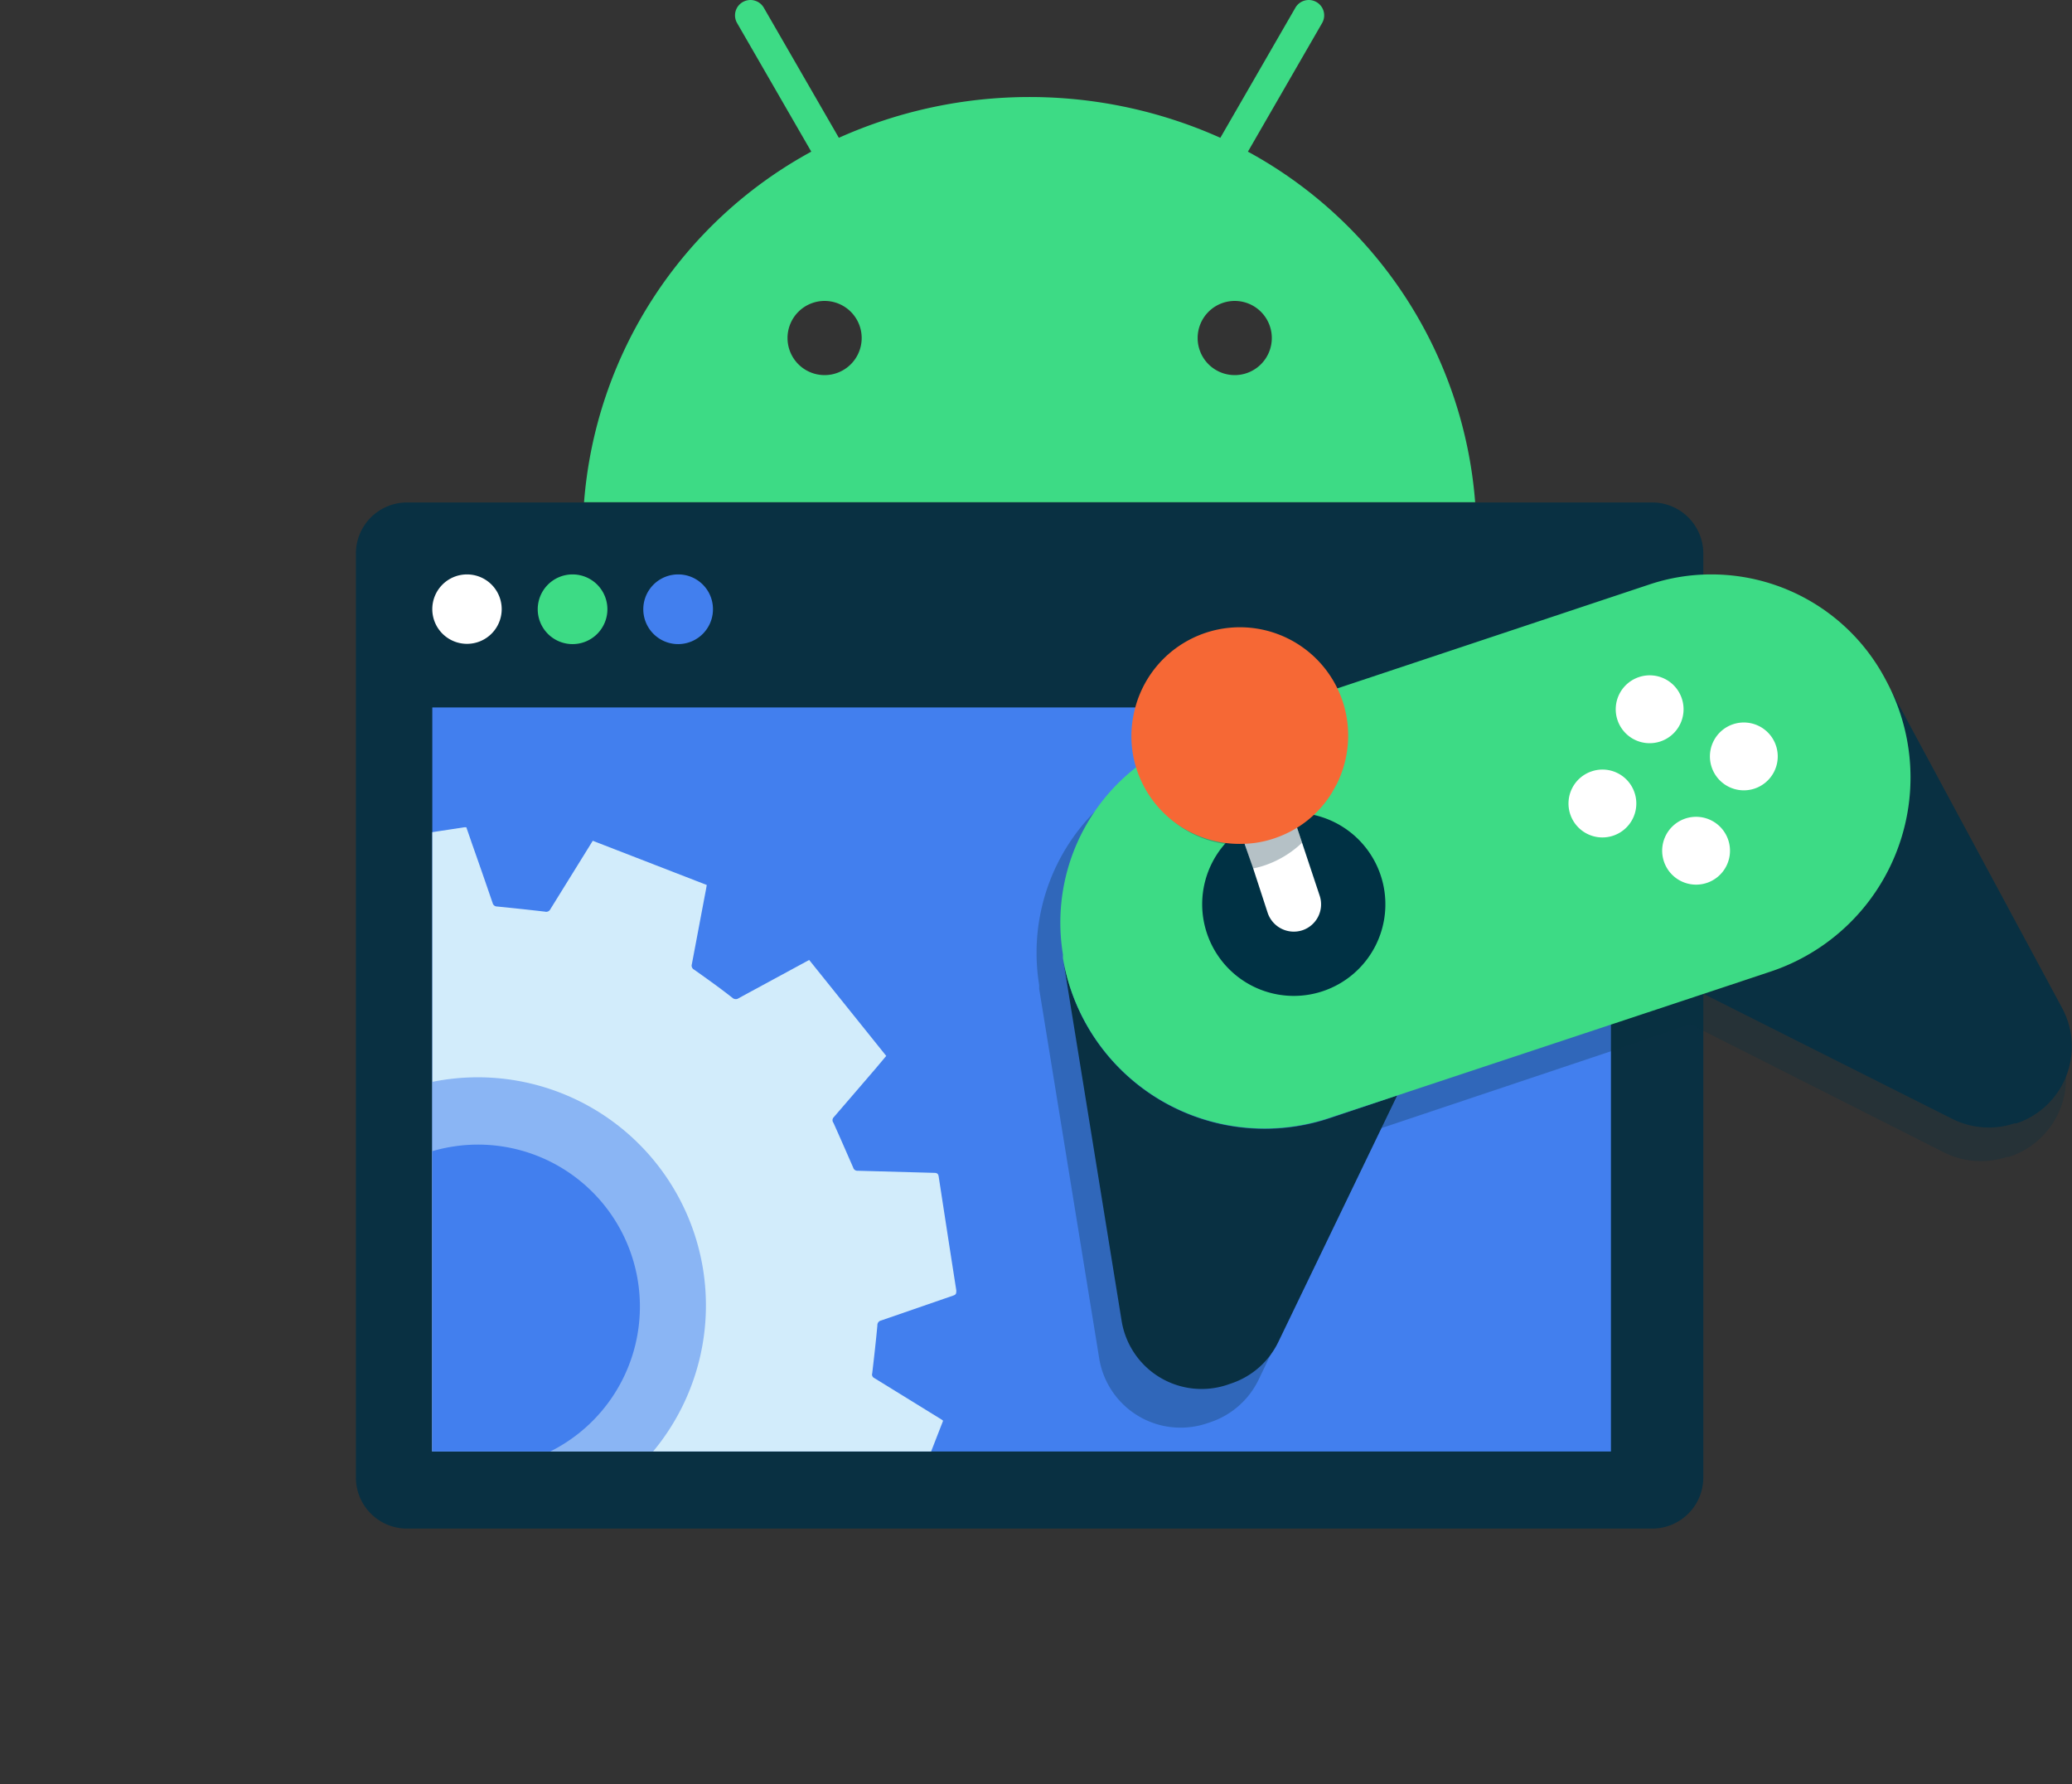 <svg xmlns="http://www.w3.org/2000/svg" xmlns:xlink="http://www.w3.org/1999/xlink" viewBox="0 0 157.02 135.19"><rect x="0" y="0" width="157.02" height="135.19" fill="#333333" stroke="none"/><defs><style>.a{fill:none;}.b{fill:#3ddb85;}.c,.f{fill:#093042;}.d{fill:#fff;}.e,.k{fill:#427fee;}.f{opacity:0.3;}.g{fill:#003144;}.h{fill:#f66835;}.i{clip-path:url(#a);}.j{fill:#d2ecfb;}.k{opacity:0.5;}</style><clipPath id="a" transform="translate(26.97)"><rect class="a" x="5.79" y="53.6" width="64.04" height="56.37"/></clipPath></defs><path class="b" d="M67.6,11.49l5.62-9.74A1.16,1.16,0,0,0,72.8.16a1.17,1.17,0,0,0-1.6.42l-5.69,9.86a35.36,35.36,0,0,0-28.91,0L30.91.58a1.17,1.17,0,0,0-1.6-.42,1.16,1.16,0,0,0-.42,1.59l5.62,9.74A33.17,33.17,0,0,0,17.29,38.05H84.82A33.17,33.17,0,0,0,67.6,11.49M35.51,28.42a2.81,2.81,0,1,1,2.82-2.81,2.81,2.81,0,0,1-2.82,2.81m31.09,0a2.81,2.81,0,1,1,2.81-2.81,2.81,2.81,0,0,1-2.81,2.81" transform="translate(26.97)"/><path class="c" d="M98.24,115.81H3.87A3.87,3.87,0,0,1,0,111.94v-70a3.87,3.87,0,0,1,3.87-3.87H98.24a3.87,3.87,0,0,1,3.87,3.87v70a3.87,3.87,0,0,1-3.87,3.87" transform="translate(26.97)"/><path class="d" d="M11.05,46.16a2.63,2.63,0,1,1-2.63-2.64,2.63,2.63,0,0,1,2.63,2.64" transform="translate(26.97)"/><rect class="e" x="32.76" y="53.6" width="89.32" height="56.37"/><path class="b" d="M19.06,46.16a2.64,2.64,0,1,1-2.64-2.64,2.64,2.64,0,0,1,2.64,2.64" transform="translate(26.97)"/><path class="e" d="M27.06,46.16a2.64,2.64,0,1,1-2.63-2.64,2.63,2.63,0,0,1,2.63,2.64" transform="translate(26.97)"/><path class="f" d="M125.28,87.65l-.15,0a6.24,6.24,0,0,1-4.78-.34l-19.18-9.69h0L77.54,85.53l-9.13,19a6.27,6.27,0,0,1-3.65,3.22l-.3.1a6.25,6.25,0,0,1-8.13-4.93l-4.55-28,0-.09,0-.2a15.18,15.18,0,0,1,10.2-16.85L97,46.12a15.22,15.22,0,0,1,18.26,7.39l13.6,25.25A6.25,6.25,0,0,1,125.28,87.65Z" transform="translate(26.97)"/><path class="c" d="M125.84,85.11l-.15,0a6.17,6.17,0,0,1-4.71-.34L102.13,75.3l5.05-1.68a15.5,15.5,0,0,0,8.75-22.07L129.3,76.37A6.14,6.14,0,0,1,125.84,85.11Z" transform="translate(26.97)"/><path class="c" d="M78.91,83l-9,18.66a6.12,6.12,0,0,1-3.59,3.16l-.29.1a6.14,6.14,0,0,1-8-4.84L53.58,72.59A15.5,15.5,0,0,0,73.77,84.73Z" transform="translate(26.97)"/><path class="b" d="M107.18,73.62l-5.05,1.68h0L78.91,83l-5.14,1.7A15.5,15.5,0,0,1,53.58,72.59l0-.09,0-.2a14.91,14.91,0,0,1,10-16.55L98,44.29a14.74,14.74,0,0,1,4.7-.77,14.92,14.92,0,0,1,13.24,8A15.5,15.5,0,0,1,107.18,73.62Z" transform="translate(26.97)"/><path class="d" d="M97.23,51.3a2.57,2.57,0,1,0,3.25,1.62,2.56,2.56,0,0,0-3.25-1.62" transform="translate(26.97)"/><path class="d" d="M100.8,62A2.57,2.57,0,1,0,104,63.64,2.57,2.57,0,0,0,100.8,62" transform="translate(26.97)"/><path class="d" d="M104.37,54.87a2.57,2.57,0,1,0,3.25,1.63,2.57,2.57,0,0,0-3.25-1.63" transform="translate(26.97)"/><path class="d" d="M93.65,58.44a2.57,2.57,0,1,0,3.25,1.62,2.56,2.56,0,0,0-3.25-1.62" transform="translate(26.97)"/><path class="g" d="M64.49,70.7a6.94,6.94,0,1,0,4.39-8.77,6.93,6.93,0,0,0-4.39,8.77" transform="translate(26.97)"/><path class="d" d="M71.73,70.48a2.09,2.09,0,0,1-2.63-1.31L68,65.8,67.37,64l-.22-.69L71.08,62l.24.7.39,1.17,1.33,4A2.07,2.07,0,0,1,71.73,70.48Z" transform="translate(26.97)"/><path class="f" d="M74,59.53l-.34.63a.14.14,0,0,1,0,.06,7.87,7.87,0,0,1-2.35,2.46l.39,1.17a7.64,7.64,0,0,1-2.91,1.74,6.17,6.17,0,0,1-.82.21L67.37,64a7.8,7.8,0,0,1-8.11-9.18,7.83,7.83,0,0,1,14.5.89A7.65,7.65,0,0,1,74,59.53Z" transform="translate(26.97)"/><path class="h" d="M74.33,59.41l-.37.66s0,0,0,0a8.08,8.08,0,0,1-2.49,2.55,8.46,8.46,0,0,1-2,.94,7.84,7.84,0,0,1-2.17.37,8.2,8.2,0,0,1-8.15-5.7,8.06,8.06,0,0,1-.23-4,8.21,8.21,0,0,1,15.89-1A8.26,8.26,0,0,1,74.33,59.41Z" transform="translate(26.97)"/><g class="i"><path class="j" d="M.53,134.15l-8.62-3.35c.14-.77.28-1.53.43-2.3.23-1.24.46-2.47.7-3.71a.34.34,0,0,0-.16-.4c-1-.72-2-1.44-3-2.18a.3.3,0,0,0-.37,0c-1.14.62-2.29,1.23-3.44,1.84-.59.32-1.18.63-1.76,1-.16.08-.25.09-.38-.07-1.09-1.38-2.2-2.75-3.3-4.12l-2.35-2.93,1.58-1.84,2.42-2.82a.26.26,0,0,0,.07-.34c-.52-1.16-1-2.32-1.54-3.48a.44.44,0,0,0-.32-.18c-1.47-.06-3-.1-4.42-.14-.47,0-.95,0-1.43,0-.18,0-.26-.07-.29-.26-.44-2.9-.88-5.79-1.34-8.68,0-.22,0-.29.23-.35l5.49-1.9A.35.35,0,0,0-21,97.5q.16-1.81.39-3.63c0-.19,0-.29-.17-.39l-4.17-2.59c-.34-.2-.67-.42-1-.65l3.35-8.63.56.11,5.45,1a.32.32,0,0,0,.39-.16c.72-1,1.44-2,2.17-3a.35.35,0,0,0,0-.43l-2.75-5.08c-.14-.25-.1-.36.12-.54,1.74-1.37,3.46-2.77,5.18-4.16L-9.67,68l2.23,1.91C-6.63,70.61-5.82,71.3-5,72a.32.32,0,0,0,.4,0c1.11-.51,2.24-1,3.36-1.49.19-.08.25-.16.25-.35.06-1.93.11-3.87.17-5.81,0-.18,0-.29.25-.33l8.77-1.34h.17c.13.38.27.77.4,1.16q.81,2.29,1.6,4.6a.34.34,0,0,0,.33.24q1.82.18,3.63.39a.35.35,0,0,0,.41-.19l3.1-5,.11-.18,8.64,3.35-.06.35c-.36,1.88-.71,3.77-1.07,5.65a.35.35,0,0,0,.18.42c1,.71,2,1.42,2.92,2.15a.38.38,0,0,0,.46,0l5-2.71.33-.18L40.19,80l-.84,1q-1.58,1.84-3.16,3.67a.32.32,0,0,0,0,.4c.51,1.13,1,2.26,1.5,3.4a.32.32,0,0,0,.33.23l5.79.16c.24,0,.33.07.36.31.44,2.86.88,5.73,1.33,8.59,0,.23,0,.32-.24.4l-5.47,1.89a.35.35,0,0,0-.27.36c-.11,1.21-.25,2.42-.39,3.63a.3.3,0,0,0,.16.37l5.11,3.15.1.08c-1.12,2.87-2.23,5.74-3.35,8.63l-2.76-.52-3.26-.61a.32.32,0,0,0-.38.15c-.72,1-1.46,2-2.2,3a.3.3,0,0,0,0,.38l1.86,3.46c.31.58.62,1.16.94,1.74.09.17.06.25-.09.37l-6,4.85-1,.79c-.21-.17-.42-.34-.62-.52-1.34-1.15-2.69-2.3-4-3.46a.32.32,0,0,0-.4-.06c-1.14.52-2.28,1-3.42,1.52a.39.39,0,0,0-.2.27c-.07,1.72-.11,3.43-.16,5.15,0,.32.07.72-.09.94s-.56.15-.86.2l-7.87,1.21-.39.06c-.18-.52-.35-1-.53-1.53l-1.47-4.23a.32.32,0,0,0-.31-.26c-1.23-.11-2.44-.24-3.66-.39a.33.33,0,0,0-.39.18l-3.16,5.1Z" transform="translate(26.97)"/><path class="k" d="M26.34,96.37A17.29,17.29,0,1,0,11.86,116,17.3,17.3,0,0,0,26.34,96.37Z" transform="translate(26.97)"/><path class="e" d="M21.38,97.12a12.27,12.27,0,1,0-10.28,14A12.27,12.27,0,0,0,21.38,97.12Z" transform="translate(26.97)"/></g></svg>